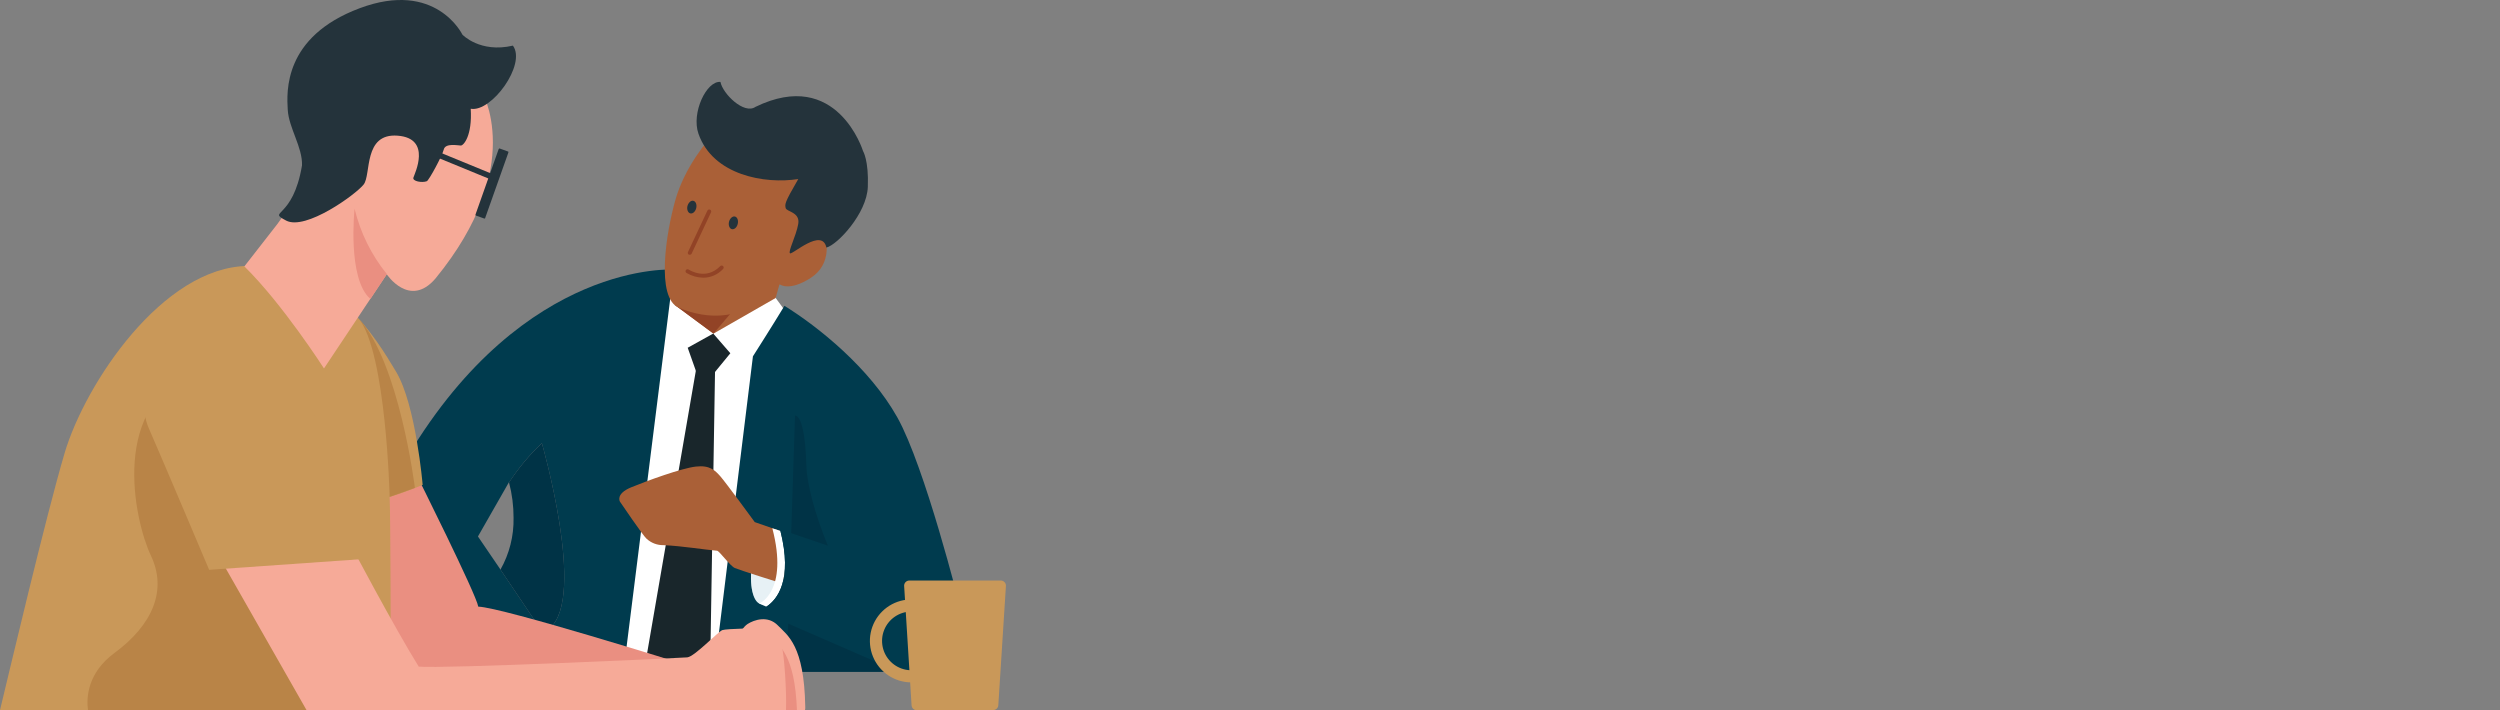<svg width="352" height="100" viewBox="0 0 352 100" fill="none" xmlns="http://www.w3.org/2000/svg">
<rect x="0" y="0" width="352" height="100" fill="#808080" stroke="none"/>
<g clip-path="url(#clip0_1611_8658)">
<path d="M84.348 93.928L91.928 39.818L108.432 40.882L110.623 43.876L110.822 93.461C110.822 93.461 97.778 104.16 84.348 93.928Z" fill="white"/>
<path d="M57.392 64.255C39.124 94.844 71.751 93.068 71.751 93.068L87.685 95.345L94.884 37.957C94.884 37.957 73.947 36.563 57.392 64.255ZM77.436 88.396C72.314 92.784 76.298 88.851 76.298 88.851C76.298 88.851 73.065 84.031 70.465 80.19L67.295 75.535L71.682 67.858V67.931C72.995 65.91 74.542 64.051 76.292 62.394C76.292 62.394 82.552 84.02 77.436 88.407V88.396Z" fill="#003B4E"/>
<path d="M71.671 67.932C72.101 69.558 72.315 71.234 72.309 72.917C72.358 75.466 71.721 77.982 70.465 80.201C73.066 84.043 76.298 88.863 76.298 88.863C76.298 88.863 72.314 92.795 77.436 88.408C82.558 84.02 76.298 62.394 76.298 62.394C74.542 64.05 72.989 65.909 71.671 67.932Z" fill="#003346"/>
<path d="M138.683 94.576L135.138 85.312C135.138 85.312 130.249 65.74 126.34 58.763C122.43 51.786 115.168 45.976 110.451 43.062C108.789 45.811 106.012 50.17 106.012 50.17L100.73 93.12L101.675 94.576H138.683Z" fill="#003B4E"/>
<path d="M98.831 54.615L102.832 49.738L100.425 46.966L96.828 48.964L98.831 54.615Z" fill="#19262B"/>
<path d="M95.473 43.284L100.458 46.972L109.211 41.958L110.275 38.151L93.953 40.086L95.473 43.284Z" fill="#AA6037"/>
<path d="M95.091 42.999L100.458 46.972L104.669 42.015L93.953 40.086L95.091 42.999Z" fill="#924326"/>
<path d="M90.352 96.381L99.952 96.284L100.692 51.342L98.194 50.927L90.352 96.381Z" fill="#19262B"/>
<path d="M58.562 66.674C58.562 66.674 67.099 83.747 67.338 85.414C70.752 85.517 96.316 93.529 96.316 93.529L56.036 97.115L49.121 82.757L54.169 68.529L58.562 66.674Z" fill="#EA8F81"/>
<path d="M110.098 80.093C109.642 82.984 108.351 85.215 107.19 85.067C106.029 84.919 105.437 82.341 105.892 79.444C106.347 76.547 107.662 74.322 108.817 74.527C109.972 74.732 110.53 77.191 110.098 80.093Z" fill="white"/>
<path d="M95.582 43.329C92.31 41.952 93.789 32.761 95.087 28.174C96.384 23.587 99.571 19.701 100.994 18.306C102.417 16.912 116.286 26.843 116.286 26.843L116.252 33.643C116.252 33.643 117.247 37.132 114.157 39.124C111.067 41.116 109.77 40.023 109.77 40.023C109.77 40.023 104.557 47.12 95.582 43.329Z" fill="#AA6037"/>
<path d="M111.235 35.669C111.577 35.886 115.748 32.022 116.357 34.856C117.894 34.486 122.048 30.07 122.19 26.319C122.333 22.569 121.513 21.266 121.513 21.266C121.513 21.266 117.877 9.446 106.364 15.051C104.765 16.161 101.749 13.196 101.441 11.534C99.472 11.352 97.321 15.899 98.34 18.819C100.377 24.692 107.718 25.949 112.396 25.209C110.37 28.692 110.535 28.727 110.615 29.273C110.695 29.819 112.698 29.842 112.391 31.549C112.083 33.257 110.917 35.453 111.235 35.669Z" fill="#24333B"/>
<g opacity="0.4">
<path d="M110.098 80.093C109.642 82.984 108.351 85.215 107.19 85.067C106.029 84.919 105.437 82.341 105.892 79.444C106.347 76.547 107.662 74.322 108.817 74.527C109.972 74.732 110.53 77.191 110.098 80.093Z" fill="#C2DDE5"/>
</g>
<path d="M109.857 82.068C109.857 82.068 104.132 80.269 103.466 79.979C102.8 79.689 101.281 77.572 100.968 77.543C99.351 77.418 95.999 76.866 93.427 76.758C92.54 76.777 91.681 76.451 91.031 75.848C90.576 75.483 87.287 70.629 87.287 70.629C87.287 70.629 86.626 69.542 88.857 68.62C91.088 67.698 95.948 65.928 97.963 65.695C99.977 65.462 100.7 66.264 101.406 67.044C102.112 67.823 106.272 73.514 106.272 73.514L109.743 74.721L110.534 81.328L109.857 82.068Z" fill="#AA6037"/>
<path d="M109.882 74.749L108.744 74.379C111.072 83.308 106.895 84.987 106.895 84.987L107.908 85.42C109.438 84.418 111.635 81.704 109.882 74.749Z" fill="white"/>
<path d="M131.603 81.931L109.835 74.533C109.835 74.601 109.863 74.664 109.88 74.732C111.633 81.686 109.436 84.407 107.934 85.403C107.578 85.656 107.181 85.849 106.762 85.972L136.155 98.771L137.413 96.927L131.603 81.931Z" fill="#003B4E"/>
<path d="M53.233 99.972L55.026 92.573C55.026 92.573 54.992 72.501 54.861 69.975C56.439 69.487 57.991 68.917 59.51 68.267C59.51 68.267 58.56 56.988 55.766 52.333C52.971 47.678 46.859 37.309 34.897 37.445C22.934 37.582 12.031 53.949 9.106 63.766C6.493 72.564 1.138 95.282 0 99.989L53.233 99.972Z" fill="#C99859"/>
<path d="M116.564 76.832C116.348 76.308 116.149 75.796 115.955 75.29L115.813 74.914C115.665 74.512 115.523 74.114 115.386 73.719C115.346 73.605 115.306 73.497 115.272 73.383C115.107 72.9 114.954 72.422 114.811 71.955C114.811 71.887 114.771 71.818 114.754 71.756C114.635 71.357 114.521 70.97 114.419 70.589C114.39 70.464 114.356 70.339 114.322 70.213C114.231 69.855 114.145 69.508 114.066 69.161L114.014 68.939C113.929 68.535 113.849 68.148 113.787 67.8C113.787 67.71 113.787 67.624 113.741 67.533C113.696 67.249 113.662 66.964 113.628 66.713L113.593 66.429C113.593 66.105 113.536 65.792 113.531 65.507C113.332 58.109 111.937 58.524 111.937 58.524L111.402 75.068L116.564 76.832Z" fill="#003346"/>
<path d="M50.484 44.832C54.383 49.584 54.861 69.958 54.861 69.958C55.72 69.679 57.826 68.905 58.418 68.694C58.418 68.694 56.232 50.984 50.484 44.832Z" fill="#B98447"/>
<path d="M34.898 37.428C41.961 37.348 46.98 40.928 50.486 44.826Z" fill="#C99859"/>
<path d="M34.406 37.508L39.044 31.555L49.772 16.542L67.784 12.752C67.784 12.752 74.243 23.422 61.313 39.215C57.677 43.466 54.45 38.612 54.45 38.612L45.617 51.877C45.617 51.877 39.818 42.829 34.406 37.508Z" fill="#F6AA98"/>
<path d="M49.924 29.387C50.736 32.759 52.291 35.907 54.477 38.6C54.477 38.6 52.149 42.083 52.155 42.095C48.865 39.266 49.924 29.387 49.924 29.387Z" fill="#EA8F81"/>
<path d="M42.524 23.28C42.604 20.731 40.669 18.022 40.515 15.472C40.361 12.923 39.895 5.183 50.639 1.159C61.384 -2.864 65.106 4.876 65.106 4.876C65.106 4.876 67.581 7.505 72.219 6.424C74.149 9.053 69.203 15.848 66.278 15.313C66.511 19.103 65.276 20.492 64.889 20.492C64.502 20.492 62.721 20.105 62.488 21.032C62.255 21.96 60.394 25.403 60.092 25.517C59.398 25.773 58.055 25.517 58.203 25.016C58.35 24.515 60.866 19.484 55.994 19.103C51.123 18.722 52.29 24.589 51.203 25.978C50.116 27.366 43.025 32.511 40.282 31.054C37.539 29.597 41.238 30.997 42.524 23.28Z" fill="#24333B"/>
<path d="M61.549 21.306L61.246 22.043L69.1 25.27L69.403 24.533L61.549 21.306Z" fill="#24333B"/>
<path d="M68.319 30.678C68.319 30.747 68.245 30.792 68.199 30.775L66.987 30.343C66.947 30.343 66.936 30.263 66.953 30.195L70.208 21.004C70.237 20.936 70.288 20.896 70.333 20.901L71.546 21.34C71.585 21.34 71.597 21.419 71.574 21.493L68.319 30.678Z" fill="#24333B"/>
<path d="M98.027 29.307C97.908 29.796 97.538 30.126 97.196 30.047C96.855 29.967 96.678 29.478 96.792 29.017C96.906 28.556 97.282 28.186 97.623 28.271C97.965 28.357 98.147 28.812 98.027 29.307Z" fill="#24333B"/>
<path d="M103.873 31.526C103.759 32.016 103.389 32.346 103.048 32.266C102.706 32.187 102.53 31.697 102.644 31.23C102.758 30.764 103.133 30.405 103.475 30.485C103.816 30.565 103.993 31.026 103.873 31.526Z" fill="#24333B"/>
<path d="M97.122 35.863C97.082 35.871 97.042 35.871 97.002 35.863C96.935 35.831 96.882 35.773 96.857 35.703C96.831 35.633 96.835 35.555 96.866 35.487L99.603 29.654C99.635 29.587 99.693 29.534 99.763 29.509C99.833 29.483 99.911 29.486 99.979 29.518C100.013 29.533 100.043 29.555 100.069 29.582C100.094 29.609 100.114 29.642 100.126 29.677C100.139 29.712 100.145 29.749 100.143 29.786C100.141 29.823 100.131 29.86 100.115 29.893L97.378 35.726C97.352 35.771 97.315 35.807 97.269 35.831C97.224 35.856 97.173 35.867 97.122 35.863Z" fill="#924326"/>
<path d="M99.025 39.101C98.186 39.087 97.366 38.853 96.646 38.424C96.584 38.381 96.542 38.316 96.528 38.243C96.514 38.169 96.53 38.093 96.572 38.031C96.592 38.001 96.618 37.974 96.648 37.953C96.679 37.933 96.713 37.919 96.749 37.911C96.785 37.904 96.822 37.904 96.858 37.91C96.894 37.917 96.928 37.931 96.959 37.952C97.061 38.014 99.395 39.522 101.392 37.485C101.417 37.455 101.449 37.431 101.484 37.413C101.519 37.396 101.557 37.386 101.597 37.384C101.636 37.383 101.675 37.389 101.711 37.403C101.748 37.417 101.781 37.438 101.809 37.466C101.837 37.493 101.859 37.526 101.874 37.563C101.888 37.599 101.895 37.638 101.894 37.678C101.893 37.717 101.883 37.755 101.867 37.791C101.85 37.826 101.826 37.858 101.796 37.883C101.443 38.266 101.014 38.572 100.538 38.781C100.061 38.991 99.546 39.1 99.025 39.101Z" fill="#924326"/>
<path d="M134.177 94.576L134.228 97.928L110.986 87.81L110.594 94.576H134.177Z" fill="#003346"/>
<path d="M113.346 99.971C113.386 99.806 113.398 99.634 113.38 99.465C113.221 90.883 110.927 89.494 109.516 88.055C108.105 86.615 106.198 87.263 105.254 87.861C104.309 88.459 102.311 91.845 102.311 91.845C101.264 93.523 101.998 97.416 103.626 99.949L113.346 99.971Z" fill="#F6AA98"/>
<path d="M128.268 96.079C127.116 96.069 125.992 95.718 125.038 95.07C124.085 94.422 123.344 93.507 122.91 92.439C122.476 91.371 122.368 90.199 122.599 89.07C122.83 87.941 123.39 86.905 124.209 86.094C125.027 85.282 126.068 84.731 127.199 84.51C128.33 84.289 129.502 84.407 130.566 84.851C131.629 85.294 132.538 86.043 133.178 87.001C133.817 87.961 134.158 89.087 134.158 90.24C134.151 91.795 133.526 93.284 132.422 94.379C131.317 95.473 129.823 96.085 128.268 96.079ZM128.268 86.108C127.454 86.12 126.66 86.371 125.988 86.832C125.317 87.293 124.796 87.942 124.492 88.698C124.188 89.454 124.114 90.283 124.28 91.08C124.446 91.878 124.844 92.609 125.424 93.181C126.004 93.753 126.74 94.141 127.54 94.296C128.34 94.451 129.167 94.366 129.919 94.052C130.671 93.737 131.313 93.208 131.764 92.529C132.216 91.851 132.457 91.055 132.457 90.24C132.448 89.137 132.002 88.083 131.217 87.308C130.431 86.534 129.371 86.102 128.268 86.108Z" fill="#C99859"/>
<path d="M134.568 99.977H139.838C140.031 99.977 140.216 99.901 140.353 99.764C140.49 99.627 140.566 99.442 140.566 99.249L141.636 82.466C141.636 82.37 141.617 82.275 141.58 82.186C141.543 82.097 141.489 82.017 141.421 81.949C141.353 81.881 141.272 81.828 141.183 81.792C141.094 81.755 140.998 81.737 140.902 81.738H128.029C127.836 81.738 127.651 81.815 127.514 81.951C127.378 82.088 127.301 82.273 127.301 82.466L128.348 99.272C128.349 99.465 128.427 99.651 128.565 99.787C128.702 99.924 128.888 100 129.082 100L134.568 99.977Z" fill="#C99859"/>
<path d="M112.21 99.972C111.914 92.186 109.728 90.866 108.368 89.46C107.008 88.055 105.056 88.664 104.111 89.267C103.167 89.87 101.169 93.251 101.169 93.251C100.304 94.639 100.657 97.553 101.738 99.949L112.21 99.972Z" fill="#EA8F81"/>
<path d="M51.403 99.972C50.265 94.457 40.175 48.184 28.07 52.202C15.208 56.493 18.925 73.355 21.241 78.215C23.557 83.075 21.531 87.935 16.119 91.936C12.391 94.679 12.135 98.094 12.386 99.972H51.403Z" fill="#B98447"/>
<path d="M110.666 99.972C110.774 97.519 110.427 92.004 110.028 90.775C109.596 89.421 108.782 88.447 107.866 88.447C106.949 88.447 102.294 88.504 101.697 88.721C101.099 88.937 97.804 92.454 96.774 92.556C95.744 92.659 62.201 94.184 58.958 93.859C55.543 88.391 49.055 76.109 49.055 76.109L30.992 78.636L43.154 99.972H110.666Z" fill="#F6AA98"/>
<path d="M29.447 80.23L52.182 78.636L41.147 50.722C41.147 50.722 36.76 44.206 29.583 44.741C22.407 45.276 18.68 55.11 20.939 60.271C23.198 65.433 29.447 80.23 29.447 80.23Z" fill="#C99859"/>
</g>
<defs>
<clipPath id="clip0_1611_8658">
<rect width="352" height="100" fill="white"/>
</clipPath>
</defs>
</svg>
